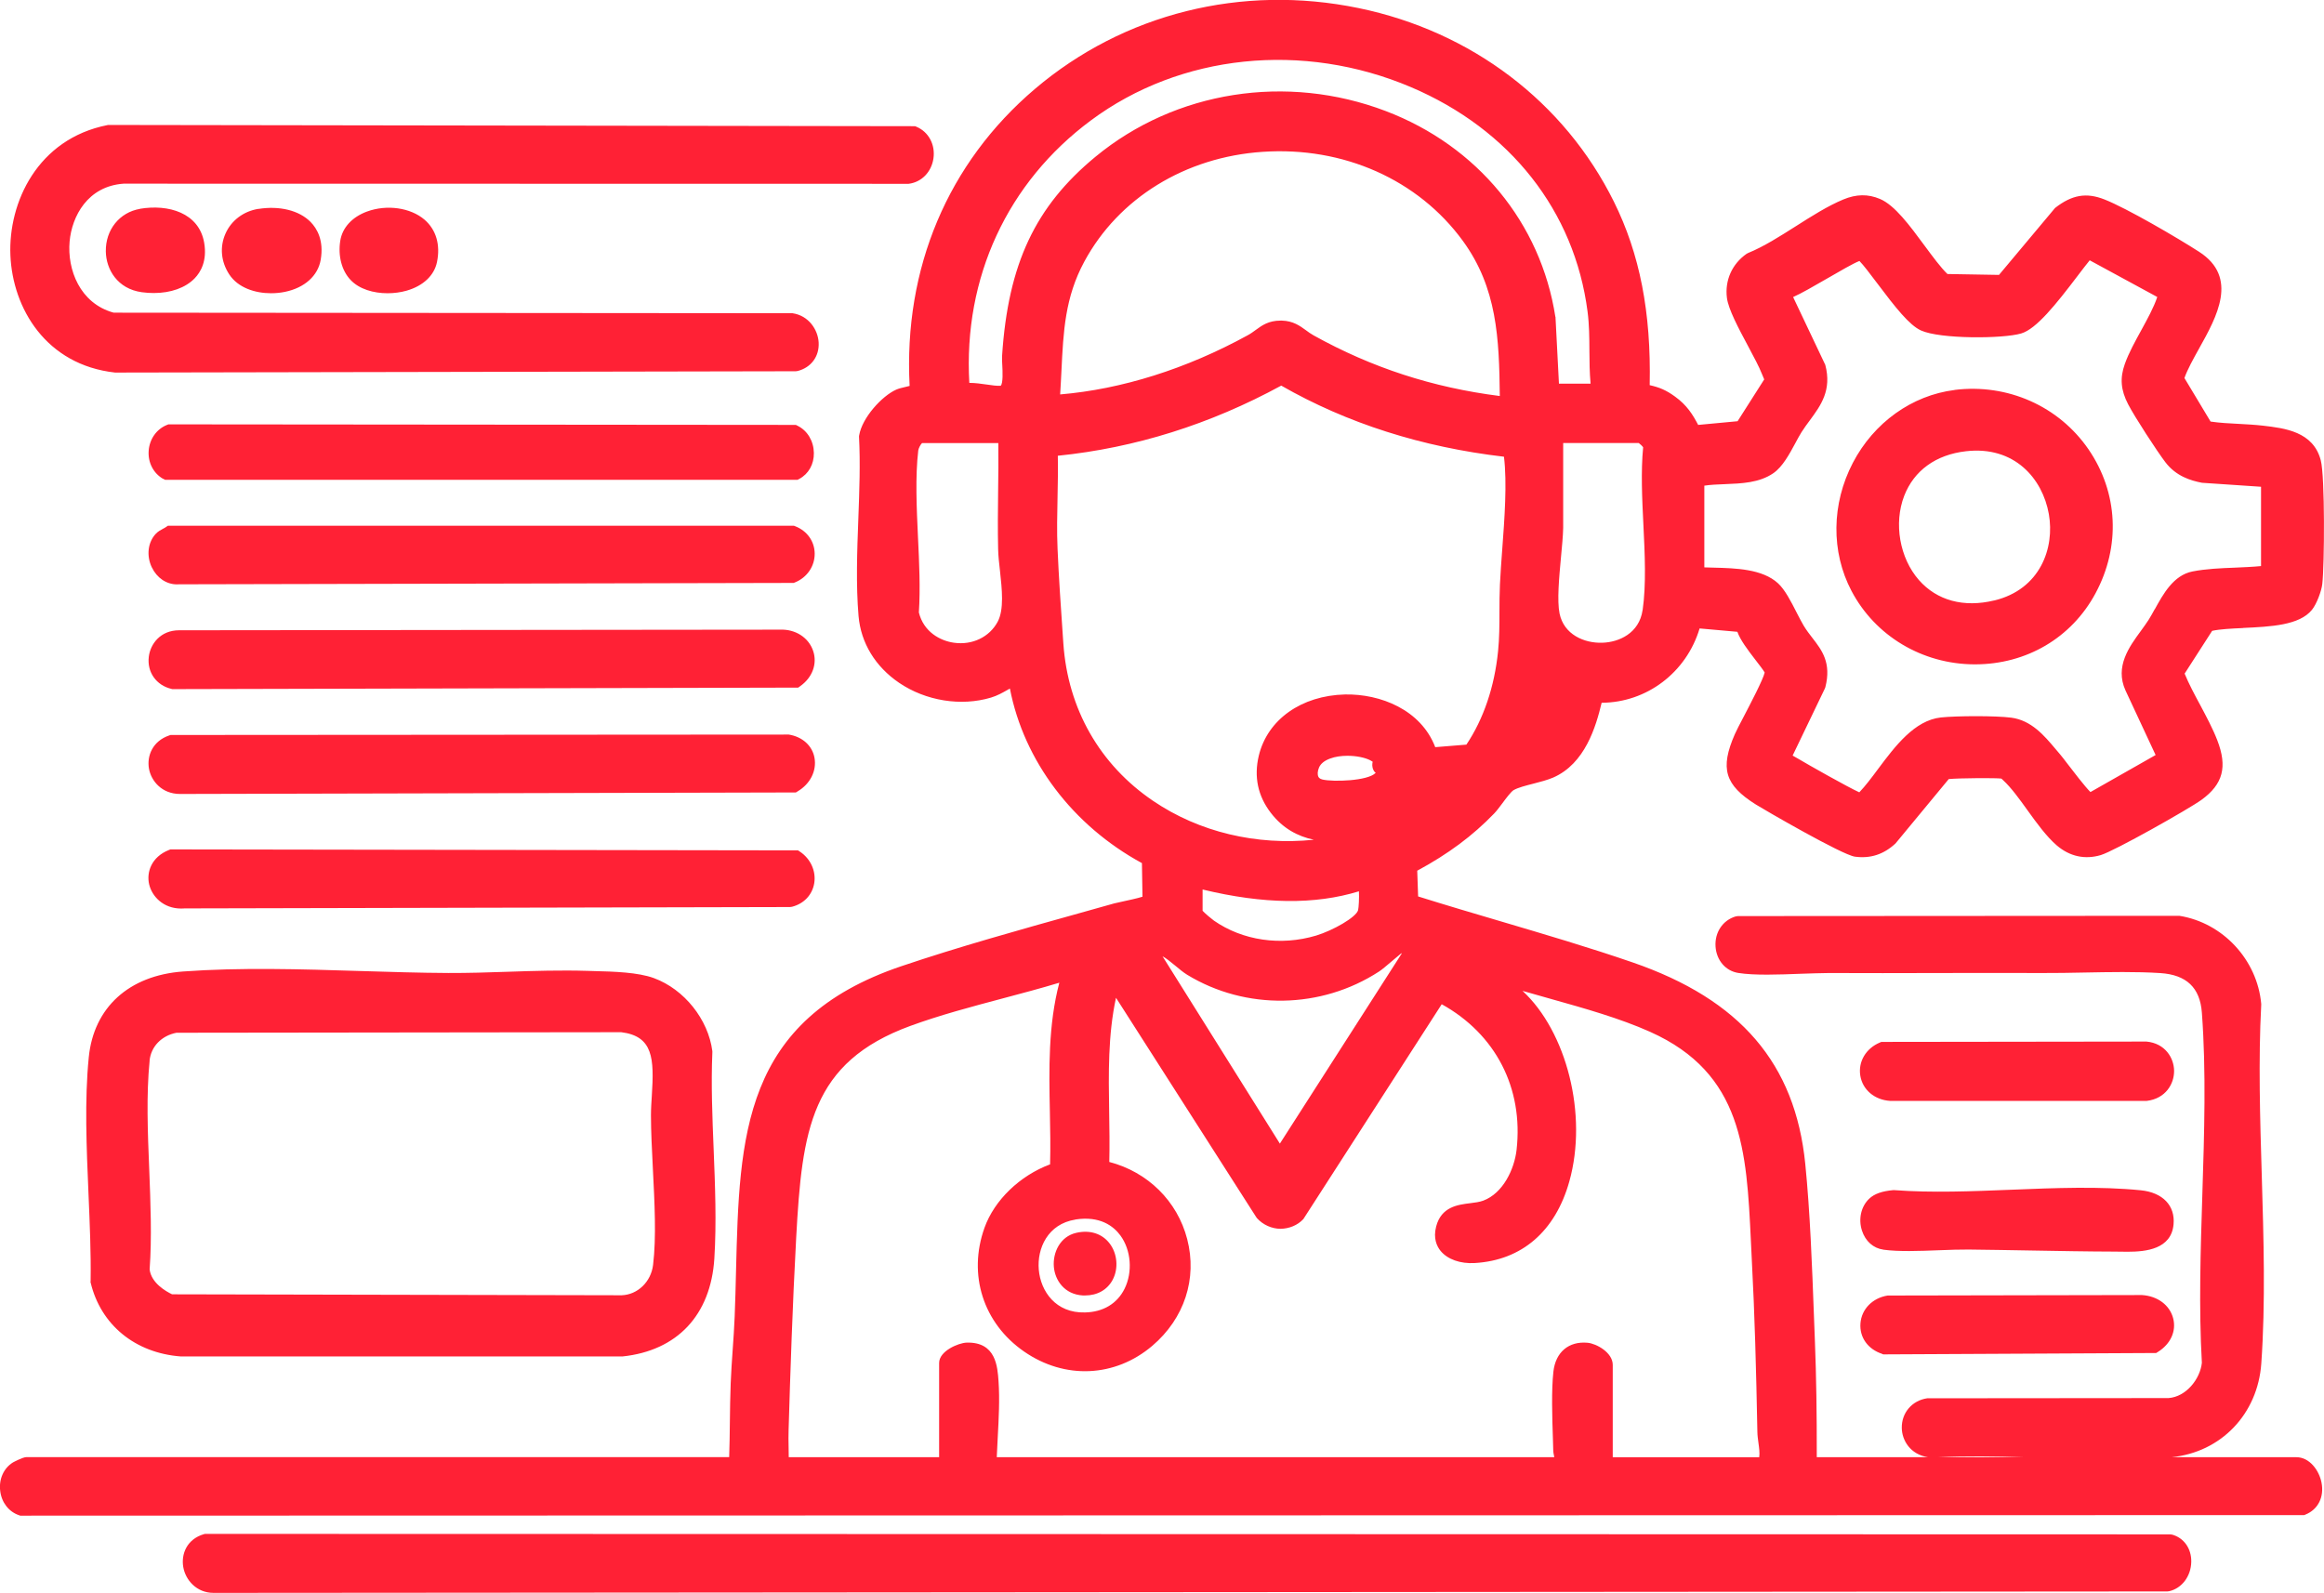 <svg viewBox="0 0 339.52 232.77" xmlns="http://www.w3.org/2000/svg"><path d="m115.71 132.5c1.74-.45 2.95-1.73 3.24-3.42.3-1.77-.52-3.59-2.08-4.63l-.28-.19-91.48-.14h-.22s-.2.08-.2.08c-2.58 1.02-3.31 3.26-2.9 5.02s2.06 3.54 4.68 3.54c.17 0 .34 0 .51-.02l88.44-.2.28-.04zm-93.53-49.6c.74 1.56 2.15 2.49 3.66 2.49.1 0 .2 0 .31-.01l89.57-.2h.22l.21-.08c1.77-.72 2.89-2.38 2.87-4.22-.02-1.78-1.11-3.31-2.84-3.98l-.2-.08h-91.45s-.29.2-.29.2c-.11.08-.25.15-.4.23-.35.19-.75.4-1.06.73-1.18 1.23-1.42 3.21-.6 4.93zm-1.73-52.38c-2.99.51-5.04 3.06-4.99 6.22.04 2.62 1.69 5.47 5.26 5.96.59.08 1.18.12 1.74.12 2.48 0 4.64-.76 5.98-2.15.88-.91 1.84-2.55 1.39-5.19-.75-4.4-5.25-5.67-9.39-4.97zm33.17.39c-2.18.8-3.61 2.36-3.91 4.27-.35 2.21.21 4.35 1.49 5.71 1.29 1.38 3.39 1.96 5.42 1.96.96 0 1.91-.13 2.76-.37 2.43-.69 4.06-2.22 4.46-4.19.52-2.53-.13-4.73-1.82-6.19-2.05-1.76-5.51-2.25-8.4-1.19zm-36.8 23.53h.06s99.38-.19 99.38-.19l.28-.04c1.97-.51 3.17-2.14 3.06-4.16-.1-1.86-1.44-3.93-3.82-4.28h-.08s-99.09-.08-99.09-.08c-4.95-1.35-6.81-6.32-6.44-10.41.33-3.66 2.62-8.07 7.88-8.44l114.56.02h.13c1.89-.23 3.34-1.72 3.63-3.71.29-2.01-.7-3.87-2.47-4.62l-.21-.09-117.78-.18h-.11s-.11.02-.11.02c-10.2 2.02-14.5 11.29-14.17 19.04.33 7.71 5.18 16 15.29 17.12zm-3.61 132.83.03.14c1.47 6.17 6.49 10.3 13.18 10.8h64.4s.12 0 .12 0c8-.84 12.89-6.05 13.42-14.29.33-5.25.11-10.69-.1-15.95-.19-4.68-.39-9.52-.19-14.17v-.1s0-.1 0-.1c-.6-4.65-4.11-9.04-8.53-10.67-2.33-.86-5.87-.96-8.71-1.03l-.96-.03c-3.9-.12-7.86 0-11.68.13-2.86.1-5.82.19-8.7.18-4.19-.02-8.6-.16-12.87-.29-8.62-.27-17.53-.54-25.88.07-7.9.58-13.05 5.26-13.77 12.53-.63 6.25-.33 13.23-.04 19.99.19 4.44.37 8.64.31 12.64v.14zm8.64-32.29c.21-2.05 1.74-3.64 3.93-4.07l64.98-.08c4.68.58 4.81 3.87 4.47 9.21-.06.97-.13 1.98-.13 2.92 0 2.39.14 5.03.28 7.83.25 4.93.52 10.03.03 14.04-.3 2.48-2.25 4.35-4.58 4.44l-65.69-.14c-.92-.44-3.03-1.64-3.28-3.63.34-4.7.13-9.76-.06-14.65-.22-5.35-.44-10.89.06-15.86zm15.9-124.46c-2.16.34-3.96 1.69-4.81 3.62-.86 1.94-.66 4.1.54 5.94 1.29 1.98 3.79 2.77 6.12 2.77.7 0 1.39-.07 2.02-.2 2.88-.59 4.83-2.35 5.23-4.68.49-2.85-.54-4.58-1.48-5.54-1.66-1.68-4.51-2.39-7.62-1.9zm-13.9 39.44.26.15h92.41l.25-.13c1.36-.73 2.16-2.15 2.13-3.8-.03-1.74-.94-3.26-2.39-3.97l-.24-.12-91.45-.08h-.22s-.2.08-.2.08c-1.53.61-2.56 2.07-2.68 3.79-.12 1.71.69 3.28 2.12 4.1zm303.84 21.8c4.05-.19 8.24-.38 10.07-2.65.7-.86 1.4-2.77 1.51-3.78.32-2.79.4-15.67-.22-18.06-1.09-4.22-5.29-4.7-8.44-5.07-1.16-.13-2.36-.2-3.52-.26-1.38-.07-2.8-.14-4.14-.34l-3.82-6.36c.46-1.29 1.28-2.76 2.14-4.31 2.59-4.64 5.81-10.4 0-14.14-3.17-2.04-10.51-6.34-13.83-7.65-2.65-1.04-4.74-.68-7.21 1.25l-8.19 9.78-7.53-.13c-.98-.94-2.14-2.52-3.37-4.18-2.13-2.89-4.33-5.88-6.49-6.79-1.75-.74-3.46-.71-5.36.08-2.28.95-4.64 2.45-6.92 3.9-2.32 1.47-4.71 3-6.99 3.92l-.22.12c-2.12 1.48-3.19 3.88-2.87 6.43.21 1.66 1.68 4.42 3.11 7.09.83 1.56 1.62 3.03 2 4.02.05.12.1.25.16.38.06.12.14.32.18.43l-3.89 6.11-5.76.54c-.8-1.53-1.64-2.88-3.38-4.14-1.32-.96-2.29-1.35-3.7-1.67.22-10.65-1.45-19.19-5.23-26.81-7.23-14.58-20.82-24.89-37.3-28.29-17.07-3.52-34.3.79-47.28 11.81-12.73 10.82-19.21 26.21-18.31 43.4-.21.06-.47.12-.65.16-.48.11-.93.22-1.3.38-2.1.93-4.99 4.11-5.42 6.68l-.02.12v.12c.2 3.82.05 7.93-.1 11.91-.18 4.76-.36 9.69.03 14.26.34 3.92 2.44 7.38 5.92 9.75 3.9 2.65 9.06 3.48 13.44 2.16.92-.28 1.66-.7 2.31-1.07.15-.08.29-.17.44-.25 2.05 10.58 9.17 20.01 19.29 25.51l.08 4.91c-.73.24-2.17.54-2.85.69-.56.12-1.04.22-1.29.29-1.66.47-3.35.94-5.06 1.42-8.71 2.43-17.71 4.94-25.99 7.74-23.28 7.85-23.7 24.85-24.19 44.54-.05 2.21-.11 4.45-.2 6.71-.06 1.59-.18 3.24-.29 4.83-.11 1.61-.23 3.28-.29 4.9-.07 1.88-.1 3.79-.12 5.65-.02 1.68-.04 3.41-.1 5.12h-102.68c-.52 0-1.94.76-1.95.77-1.36.84-2.08 2.44-1.87 4.16.2 1.7 1.26 3.06 2.76 3.56l.17.06 333.44-.08h.22l.2-.08c1.83-.74 2.75-2.56 2.34-4.66-.35-1.81-1.76-3.72-3.67-3.72h-18.23c7.22-.72 12.58-6.3 13.1-13.68.63-8.93.34-18.36.07-27.49-.25-8.27-.51-16.82-.08-24.92v-.08s0-.08 0-.08c-.58-6.44-5.61-11.85-11.96-12.86h-.09s-64.41.04-64.41.04l-.32.05c-1.89.56-3.07 2.33-2.94 4.39.13 2.02 1.47 3.58 3.32 3.87 2.38.38 5.96.24 9.11.12 1.52-.06 2.98-.09 4.15-.11 5.2.03 10.48.01 15.76 0 5.16-.01 10.33-.02 15.43 0 2 .01 4.08-.03 6.08-.07 3.72-.07 7.57-.15 11.14.08 3.81.25 5.79 2.13 6.06 5.77.64 8.55.35 17.7.07 26.55-.26 8.17-.53 16.61-.07 24.63-.25 2.35-2.28 4.96-4.87 5.15l-35.09.03h-.16c-2.21.32-3.75 2.1-3.72 4.33.02 1.81 1.24 3.89 3.84 4.28h-16.26c.01-6.4-.07-11.8-.27-16.89l-.14-3.68c-.28-7.46-.56-15.17-1.27-22.29-1.47-14.66-9.48-24.01-25.22-29.44-6.32-2.18-12.85-4.1-19.16-5.97-4-1.18-8.13-2.4-12.18-3.67l-.13-3.76c4.52-2.44 8.11-5.11 11.24-8.36.37-.38.77-.93 1.21-1.51.47-.64 1.27-1.7 1.62-1.9.66-.38 1.8-.67 2.9-.95 1.01-.26 2.05-.53 2.89-.89 4.66-2.03 6.25-7.45 7.08-10.93 6.59-.03 12.39-4.43 14.31-10.86l5.52.49c.42 1.18 1.43 2.54 2.72 4.21.47.6 1.09 1.41 1.27 1.74-.22 1.01-2.13 4.65-3.06 6.44-.61 1.16-1.09 2.08-1.3 2.57-2.2 5.02-1.47 7.43 3.09 10.29 1.09.68 12.57 7.36 14.46 7.61 2.26.3 4.2-.33 5.92-1.93l7.78-9.41c1.49-.15 6.97-.18 7.69-.07l.11.1.17.16c1.16 1.07 2.37 2.74 3.53 4.36 1.36 1.89 2.77 3.84 4.29 5.15 1.88 1.61 4.1 2.09 6.41 1.41 1.97-.58 12.87-6.73 14.73-8.08 3.14-2.28 3.81-4.81 2.3-8.71-.67-1.73-1.61-3.48-2.51-5.17-.81-1.5-1.64-3.05-2.26-4.56l4.02-6.25c1.13-.25 2.79-.33 4.52-.41zm-31.97 121.18h-12.62c4.11-.19 8.38-.13 12.62 0zm-149.97-122.08c-1.2 2.23-3.7 3.44-6.38 3.06-2.03-.28-4.43-1.59-5.13-4.42.23-3.48.05-7.31-.13-11.01-.2-4.33-.41-8.8.04-12.66.04-.33.35-.9.55-1.08h11.15c.03 2.31 0 4.64-.03 6.91-.03 2.81-.07 5.71 0 8.58.02.98.14 2.05.27 3.18.29 2.65.62 5.65-.34 7.44zm11.35 87.34c3.6-.56 5.57.96 6.58 2.33 1.57 2.14 1.82 5.34.61 7.79-1.08 2.18-3.14 3.41-5.79 3.46-4.26.12-6.47-3.09-6.74-6.25-.27-3.08 1.29-6.68 5.35-7.32zm53.52-31.46c7.88 4.37 11.96 12.26 10.94 21.29-.32 2.81-1.97 6.33-4.86 7.41-.56.21-1.23.29-1.94.38-1.77.22-4.2.51-4.95 3.41-.45 1.74.11 2.9.66 3.57 1.01 1.22 2.87 1.89 4.99 1.76 6.87-.4 11.77-4.64 13.81-11.93 2.73-9.75-.41-21.89-6.84-27.84 1.35.39 2.71.77 4.05 1.15 4.98 1.4 10.13 2.84 14.6 4.84 13.54 6.07 14.08 17.39 14.71 30.49.05.96.09 1.93.14 2.9.42 7.91.63 15.74.81 25.06.01.57.09 1.11.16 1.64.1.75.2 1.42.11 2.07h-21.4v-13.5c0-1.8-2.38-3.11-3.68-3.23-2.75-.25-4.67 1.37-4.99 4.22-.3 2.7-.18 6.64-.07 9.81l.05 1.78c0 .15.05.41.11.7l.04.21h-81.45c.04-1.02.09-2.05.15-3.05.14-2.63.29-5.34.11-8.03-.15-2.17-.38-5.78-4.66-5.66-1.19.04-4.02 1.22-4.02 2.97v13.77h-21.97c0-.48-.01-.97-.02-1.46-.02-.85-.03-1.7 0-2.55.25-8.34.57-18.21 1.11-28.11.86-15.69 2.12-25.57 16.68-30.9 4.28-1.57 8.96-2.81 13.47-4.01 2.74-.73 5.55-1.47 8.29-2.3-1.63 6.19-1.51 12.65-1.38 18.91.05 2.51.1 5.11.03 7.63-4.42 1.65-8.13 5.22-9.58 9.26-2.46 6.86-.19 13.97 5.79 18.1 5.94 4.11 13.28 3.78 18.72-.84 4.69-3.99 6.6-9.82 5.1-15.6-1.44-5.56-5.76-9.8-11.38-11.27.06-2.46.02-4.94-.02-7.35-.09-5.53-.18-11.22 1-16.64l20.49 32.06.11.15c.88.97 2.14 1.54 3.45 1.55 1.25-.03 2.46-.5 3.32-1.42l20.23-31.42zm-9.96-34.18c.09.16.2.28.32.37l-.02.02c-1.15 1.18-6.2 1.32-7.75.96-.45-.1-.56-.33-.6-.4-.16-.32-.13-.82.08-1.33.24-.58.79-1.03 1.64-1.34.75-.28 1.64-.4 2.52-.4 1.28 0 2.53.25 3.32.65.19.1.31.17.37.22-.06.27-.14.74.13 1.24zm-2.13 17.68c.05.94-.03 2.37-.12 2.75-.27 1.05-3.69 2.98-6.13 3.72-5.17 1.55-10.75.73-14.94-2.19-.34-.24-1.29-1.04-1.65-1.43v-3.11c8.91 2.15 16.41 2.24 22.85.26zm2.93 11.73c.41-.26 1.09-.84 2.09-1.69.39-.33.88-.75 1.17-.98l.07.02-17.81 27.79-17.14-27.37c.49.26 1.08.72 1.87 1.38.56.47 1.15.96 1.73 1.32 8.56 5.21 19.56 5.03 28.02-.47zm18-61.62c-.13 1.8-.26 3.5-.33 5.07-.06 1.33-.07 2.68-.07 4 0 1.89-.01 3.84-.2 5.71-.52 5.22-2.12 9.93-4.63 13.68l-4.55.37c-2.1-5.48-8.02-7.8-13.18-7.7-6.39.16-11.33 3.67-12.6 8.95-.73 3.07-.14 5.88 1.75 8.34 1.77 2.3 3.94 3.44 6.29 3.94-8.35.86-16.74-1.1-23.48-5.68-7.8-5.29-12.45-13.45-13.11-22.98l-.08-1.15c-.29-4.2-.59-8.55-.77-12.74-.11-2.49-.05-5.06 0-7.54.04-1.97.08-4.01.04-6.02 11.3-1.15 22.27-4.6 32.64-10.25 9.6 5.5 20.55 8.99 32.54 10.39.47 3.86.08 9.05-.26 13.63zm-64.58-22.7c.08-1.18.13-2.34.19-3.47.28-5.75.51-10.71 3.34-15.95 5.01-9.28 14.75-15.28 26.04-16.04 11.8-.81 22.75 4.07 29.27 13.02 4.99 6.85 5.3 14.21 5.39 22.66-9.8-1.24-18.71-4.14-27.2-8.86-.41-.23-.76-.48-1.12-.75-.88-.64-1.87-1.37-3.53-1.41h-.17c-1.77 0-2.72.7-3.64 1.37-.36.26-.73.54-1.18.78-8.95 4.91-18.4 7.88-27.4 8.64zm72.35-11.34c-2.13-13.73-11.39-24.98-24.78-30.08-14.48-5.51-30.72-2.96-42.4 6.67-8.81 7.26-12.77 15.69-13.65 29.07-.03.42 0 .94.03 1.48.04.71.13 2.61-.24 2.92-.51.04-1.26-.06-2.05-.18-.79-.11-1.65-.24-2.49-.24h-.04c-.88-15.37 5.56-29.3 17.77-38.36 13.06-9.7 30.97-11.56 46.74-4.86 14.5 6.16 23.91 18.12 25.81 32.8.25 1.9.26 3.82.27 5.69.01 1.58.02 3.2.17 4.84h-4.62l-.5-9.65v-.11zm12.74 42.84c-.49 3.4-3.47 4.7-5.88 4.77-2.67.09-5.62-1.21-6.25-4.27-.38-1.87-.07-5.25.21-8.24.15-1.58.29-3.06.32-4.28v-12.39s11.04 0 11.04 0c.2.14.51.43.64.62-.34 3.56-.15 7.52.04 11.36.21 4.27.42 8.69-.11 12.42zm74.83-.15c-.31.56-.6 1.1-.9 1.57-.34.53-.73 1.06-1.14 1.63-1.7 2.32-3.81 5.2-2.25 8.67l4.41 9.46-9.52 5.41c-.84-.83-2.52-3.05-3.31-4.07-.51-.67-.92-1.2-1.12-1.43-.22-.26-.45-.52-.67-.79-1.65-1.96-3.53-4.19-6.47-4.58-2.31-.3-8.01-.27-10.28-.03-3.85.42-6.68 4.19-9.17 7.52-.95 1.28-1.86 2.49-2.75 3.42-1.83-.84-7.49-4.05-8.88-4.88-.12-.07-.24-.14-.37-.21-.14-.08-.35-.19-.49-.28l4.7-9.78.08-.21c.91-3.56-.5-5.4-1.87-7.17-.44-.57-.89-1.15-1.3-1.83-.3-.5-.64-1.17-1.01-1.88-.84-1.66-1.72-3.37-2.73-4.3-2.29-2.11-6.22-2.21-9.38-2.29-.48-.01-.95-.03-1.39-.04v-11.94c.92-.14 1.93-.18 2.99-.22 2.48-.1 5.04-.19 7.09-1.6 1.36-.94 2.35-2.79 3.23-4.42.32-.59.61-1.14.89-1.58.39-.61.81-1.19 1.23-1.75 1.58-2.15 3.22-4.38 2.24-8.08l-4.7-9.91c1.19-.53 2.85-1.48 5.06-2.76 1.62-.94 3.77-2.19 4.63-2.51.54.53 1.65 2 2.56 3.21 2.69 3.58 4.73 6.17 6.43 6.94 2.78 1.27 11.96 1.23 14.64.44 2.21-.65 5.07-4.23 8.3-8.49.61-.8 1.28-1.68 1.71-2.2l9.87 5.36c-.51 1.53-1.45 3.23-2.35 4.88-.89 1.62-1.82 3.3-2.39 4.91-.74 2.06-.59 3.82.48 5.88.98 1.89 4.23 6.88 5.45 8.48 1.57 2.05 3.69 2.68 5.35 3l8.62.58v11.59c-1.22.12-2.49.17-3.82.23-2.08.08-4.23.17-6.21.56-2.77.55-4.28 3.32-5.5 5.54zm-39.66 93.61c2.29.31 5.28.19 8.17.08 1.54-.06 3-.11 4.26-.1 3.05.03 6.12.09 9.19.14 4.03.07 8.2.15 12.25.16.25 0 .52 0 .8.01.32 0 .67.01 1.04.01 2.64 0 6.36-.37 6.69-3.99.26-2.75-1.58-4.67-4.79-4.99-5.99-.6-12.56-.34-18.9-.08-5.73.23-11.66.47-17.09.06h-.09s-.09 0-.09 0c-1.62.14-2.76.54-3.5 1.25-1.19 1.13-1.61 2.96-1.06 4.66.5 1.55 1.66 2.58 3.11 2.78zm-.16 15.25.17.05 39.53-.2h.32s.27-.17.27-.17c1.84-1.15 2.69-3.02 2.22-4.88-.49-1.93-2.25-3.27-4.56-3.42l-36.99.07h-.17c-2.22.36-3.81 1.99-3.97 4.06-.16 2.05 1.09 3.8 3.19 4.47zm-249.93-97.19.13.03 91.07-.22h.36l.29-.21c1.78-1.25 2.53-3.27 1.9-5.14-.66-1.98-2.61-3.21-4.84-3.12l-87.71.09h-.08c-2.72 0-4.2 1.99-4.43 3.86-.28 2.26 1.09 4.19 3.32 4.71zm288.54 51.53h-.05s-38.46.05-38.46.05h-.23l-.21.09c-2.05.86-3.2 2.81-2.86 4.86.34 2.04 2.06 3.52 4.35 3.67h37.42s.07 0 .07 0c2.78-.33 4.02-2.51 4-4.4-.02-1.88-1.3-4.01-4.03-4.27zm-194.6-41.48c-.33-1.77-1.77-3.06-3.75-3.38h-.09s-90.05.06-90.05.06h-.18l-.18.06c-2.49.84-3.29 3.04-2.98 4.84s1.87 3.72 4.54 3.72h.12s89.54-.22 89.54-.22h.31l.26-.16c1.85-1.09 2.81-3.02 2.46-4.92zm166.56-53.73c-6.23.78-11.79 4.76-14.86 10.64-3.13 6-3.21 13-.2 18.72 3.46 6.58 10.33 10.69 17.93 10.73h.11c7.53 0 14.1-3.87 17.6-10.36 3.7-6.86 3.32-14.72-1-21.04-4.34-6.33-11.84-9.66-19.58-8.7zm5.8 30.75c-4.46 1.08-8.37.02-11.01-2.98-2.82-3.22-3.7-8.28-2.15-12.3 1.43-3.7 4.63-6.02 9.02-6.52 7.1-.82 11.2 4.02 12.11 9.17.88 4.95-1.24 11.01-7.98 12.64zm25.91 136.51-.14-.04-287.01-.07h-.16s-.16.04-.16.04c-2.52.74-3.33 2.93-3.02 4.78.32 1.92 1.95 3.8 4.42 3.8h.24s285.21-.21 285.21-.21l.25-.03c1.87-.42 3.2-2.19 3.24-4.3.03-1.96-1.09-3.53-2.86-3.99zm-159.06-34.95h.32c1.8 0 3.26-.83 4.04-2.3.87-1.65.68-3.83-.46-5.31-1.11-1.44-2.88-2-4.87-1.54-2.38.54-3.44 2.91-3.27 4.96.17 1.98 1.55 4.04 4.25 4.19z" fill="#ff2135"/></svg>